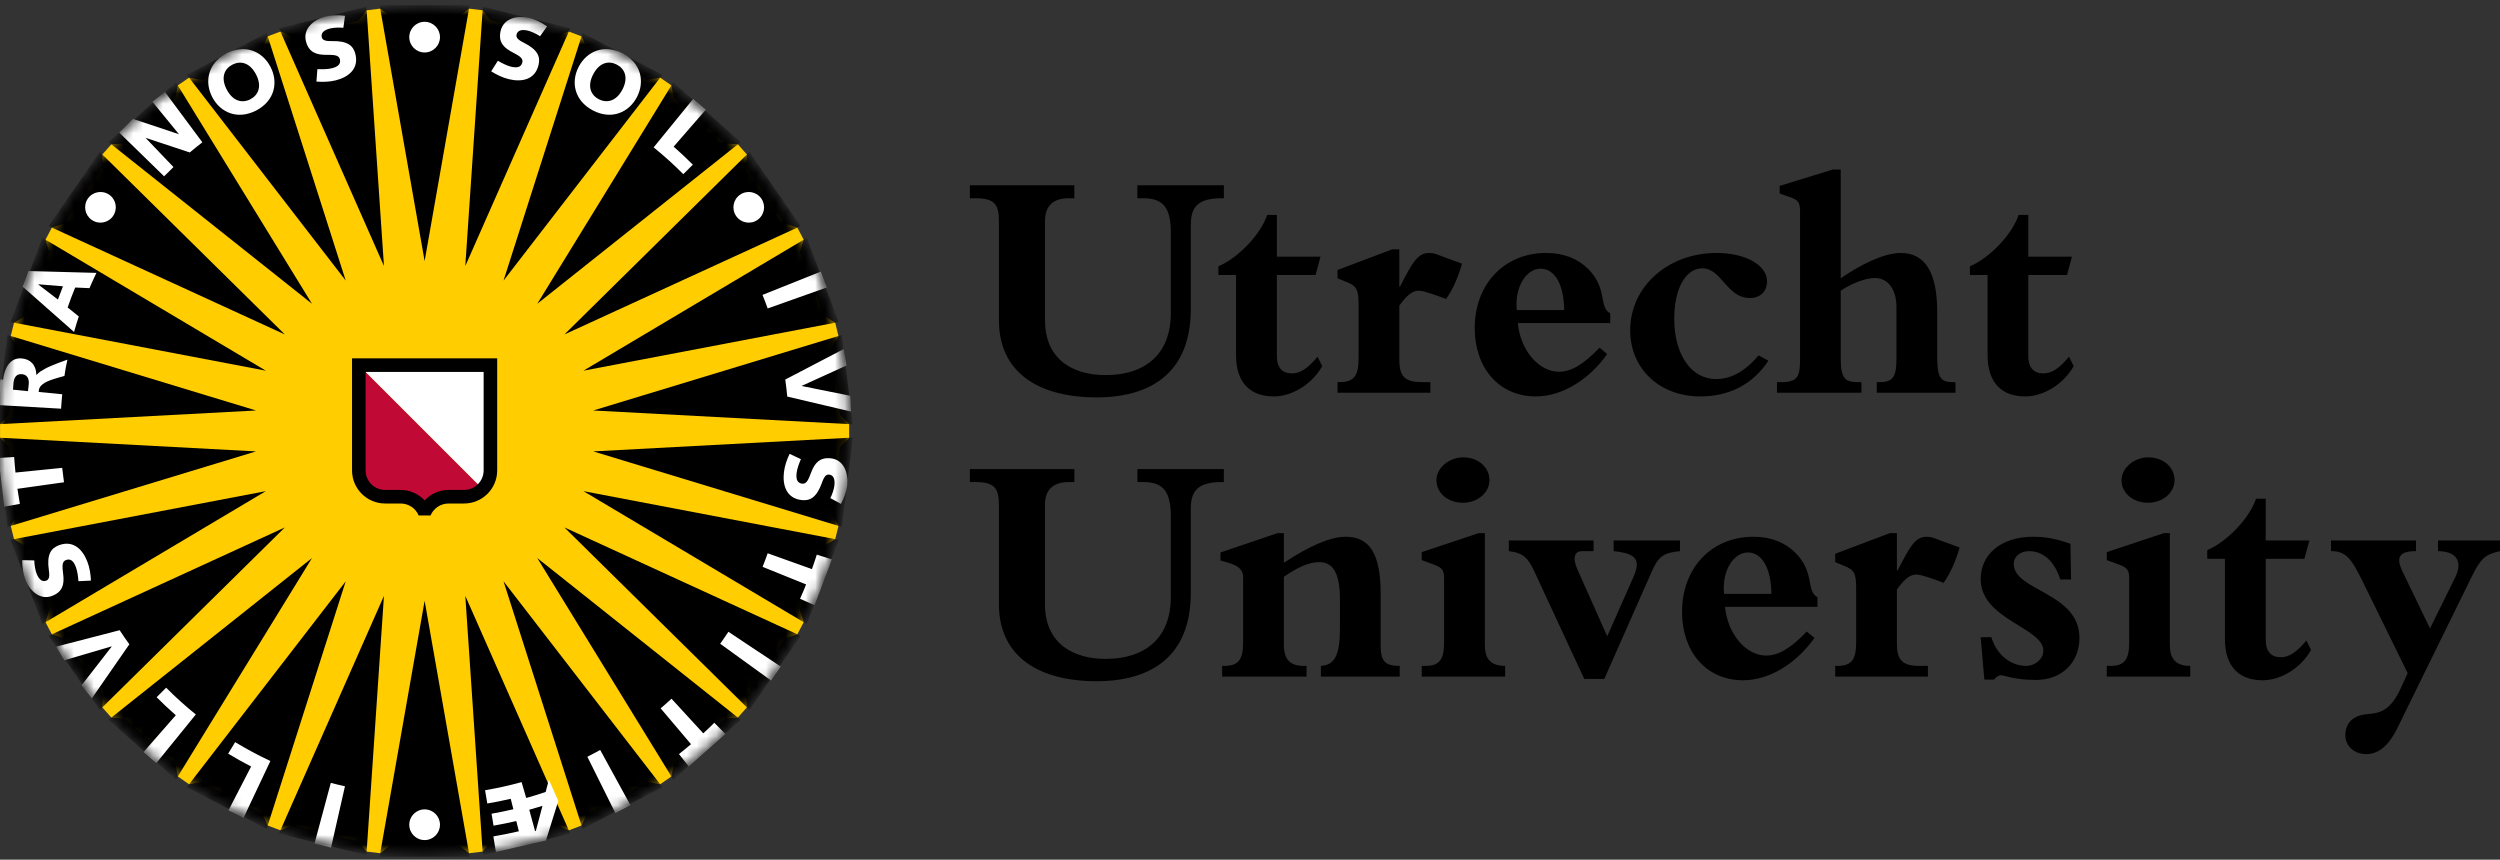 <?xml version="1.0" encoding="UTF-8"?>
<svg xmlns="http://www.w3.org/2000/svg" width="253" height="87" viewBox="0 0 253 87" fill="none">
  <rect x="0" y="0" width="253" height="87" fill="#333333" stroke="none"/>
  <path d="M36.281 2.086L37.096 1.041L38.478 0.873L39.521 1.692H46.414L47.459 0.873L48.837 1.041L49.655 2.084L56.35 3.735L57.558 3.189L58.857 3.682L59.401 4.893L65.499 8.091L66.803 7.853L67.945 8.639L68.184 9.948L73.346 14.516L74.668 14.6L75.587 15.638L75.509 16.962L79.419 22.627L80.686 23.023L81.334 24.254L80.94 25.519L83.385 31.966L84.522 32.651L84.852 34.001L84.168 35.135L84.996 41.978L85.933 42.915V44.308L84.996 45.243L84.168 52.08L84.855 53.214L84.525 54.566L83.388 55.248L80.943 61.696L81.337 62.961L80.689 64.195L79.426 64.587L75.509 70.258L75.587 71.586L74.668 72.624L73.346 72.701L68.191 77.269L67.951 78.575L66.81 79.367L65.505 79.124L59.4 82.327L58.857 83.539L57.558 84.031L56.349 83.486L49.662 85.137L48.844 86.181L47.465 86.346L46.422 85.527H39.527L38.484 86.346L37.105 86.181L36.288 85.137L29.593 83.486L28.385 84.031L27.086 83.539L26.54 82.327L20.444 79.13L19.14 79.37L17.995 78.578L17.758 77.272L12.595 72.701L11.273 72.624L10.351 71.586L10.43 70.258L6.519 64.597L5.252 64.201L4.607 62.97L5.001 61.702L2.555 55.255L1.421 54.572L1.088 53.22L1.773 52.089L0.942 45.243L0.005 44.308V42.915L0.942 41.978L1.772 35.144L1.085 34.007L1.419 32.658L2.553 31.972L4.998 25.525L4.603 24.26L5.248 23.029L6.514 22.633L10.431 16.962L10.351 15.638L11.273 14.6L12.595 14.516L17.75 9.951L17.988 8.646L19.133 7.857L20.436 8.097L26.541 4.893L27.086 3.682L28.385 3.189L29.593 3.735L36.281 2.086Z" fill="#FFCD00"></path>
  <mask id="mask0_189_1899" style="mask-type:luminance" maskUnits="userSpaceOnUse" x="0" y="0" width="86" height="87">
    <path d="M42.972 86.58C66.704 86.58 85.941 67.342 85.941 43.61C85.941 19.882 66.704 0.64 42.972 0.64C19.239 0.64 0.001 19.882 0.001 43.61C0.001 67.342 19.239 86.58 42.972 86.58Z" fill="white"></path>
  </mask>
  <g mask="url(#mask0_189_1899)">
    <path d="M47.529 0.518L42.972 26.422L38.414 0.518M48.865 0.679L47.088 26.921L57.712 2.86M58.961 3.334L50.959 28.392L67.033 7.57M68.136 8.334L54.37 30.744L74.957 14.379M75.844 15.379L57.117 33.848L81.023 22.88M81.645 24.07L59.044 37.512L84.878 32.589M85.202 33.895L60.036 41.541L86.299 42.94M86.299 44.28L60.036 45.682L85.202 53.329M84.878 54.628L59.044 49.705L81.645 63.154M81.023 64.344L57.117 53.376L75.844 71.841M74.957 72.845L54.371 56.473L68.136 78.887M67.033 79.653L50.959 58.832L58.961 83.888M47.529 86.702L42.972 60.798L38.414 86.702M37.08 86.543L38.857 60.3L28.232 84.358M26.983 83.888L34.985 58.832L18.912 79.653M17.805 78.887L31.574 56.473L10.983 72.845M10.098 71.841L28.827 53.376L4.92 64.344M4.296 63.154L26.899 49.705L1.062 54.628M0.741 53.329L25.908 45.682L-0.357 44.28M-0.357 42.94L25.908 41.541L0.741 33.895M1.062 32.589L26.899 37.512L4.296 24.07M4.92 22.88L28.827 33.848L10.098 15.379M10.983 14.379L31.574 30.744L17.805 8.334M18.912 7.57L34.985 28.392L26.983 3.334M28.232 2.86L38.857 26.921L37.08 0.679M57.713 84.358L47.088 60.3L48.865 86.543" fill="black"></path>
  </g>
  <mask id="mask1_189_1899" style="mask-type:luminance" maskUnits="userSpaceOnUse" x="0" y="0" width="86" height="87">
    <path d="M42.972 86.58C66.704 86.58 85.941 67.342 85.941 43.61C85.941 19.882 66.704 0.64 42.972 0.64C19.239 0.64 0.001 19.882 0.001 43.61C0.001 67.342 19.239 86.58 42.972 86.58Z" fill="white"></path>
  </mask>
  <g mask="url(#mask1_189_1899)">
    <path d="M71.429 11.098L68.174 14.84C68.843 15.429 69.492 16.037 70.116 16.666L69.149 17.626C68.198 16.666 67.198 15.766 66.148 14.915L70.146 10.014M83.07 27.485L77.164 29.844C77.348 30.292 77.53 30.766 77.689 31.215L83.672 29.09M86.035 40.052L81.143 39.064L81.14 39.048L85.668 36.986L85.381 35.325L79.467 38.41C79.552 38.986 79.615 39.556 79.671 40.133L86.132 41.653M84.178 56.607L82.662 56.13C82.508 56.62 82.34 57.109 82.168 57.595L77.689 55.99C77.53 56.439 77.354 56.916 77.173 57.364L81.578 59.144C81.385 59.633 81.177 60.122 80.964 60.596L82.427 61.247M79.007 67.457L73.713 63.936C73.45 64.335 73.162 64.759 72.883 65.148L78.026 68.868M73.409 74.278L72.287 73.144C71.927 73.508 71.554 73.864 71.171 74.213L67.956 70.71C67.603 71.034 67.227 71.374 66.858 71.686L69.931 75.312C69.531 75.655 69.122 75.986 68.711 76.313L69.701 77.559M63.795 81.476L60.739 75.895C60.318 76.132 59.871 76.366 59.44 76.584L62.275 82.28M50.187 86.222L49.929 84.645C50.758 84.505 51.584 84.339 52.508 84.124L52.249 83.09C51.412 83.28 50.691 83.43 49.946 83.557L49.746 82.348C50.452 82.224 51.156 82.08 51.953 81.896L51.686 80.837C50.838 81.037 50.077 81.186 49.315 81.314L49.09 79.971C50.334 79.762 51.568 79.488 52.784 79.148L53.253 80.756C53.915 80.572 54.571 80.367 55.223 80.145L55.545 78.905L56.501 81.052L55.251 85.047M54.227 84.084L54.9 81.551C54.459 81.688 53.986 81.828 53.561 81.947L54.149 84.103L54.227 84.084ZM33.501 85.779L34.91 79.572C34.439 79.466 33.944 79.351 33.478 79.226L31.827 85.365M24.652 82.754L27.363 77.014C26.14 76.441 24.951 75.805 23.797 75.104L23.09 76.269C23.848 76.73 24.623 77.163 25.413 77.572L23.124 82.006M15.822 77.223L19.818 72.305C18.769 71.458 17.765 70.554 16.814 69.594L15.848 70.558C16.474 71.19 17.122 71.794 17.791 72.38L14.528 76.11M6.518 66.815L11.302 65.41L11.311 65.422L8.261 69.349L9.294 70.676L13.09 65.204C12.751 64.737 12.424 64.26 12.108 63.777L5.681 65.441M0.439 51.276L2.01 50.992C1.919 50.487 1.837 49.976 1.765 49.468L6.476 48.805C6.409 48.331 6.344 47.823 6.294 47.346L1.566 47.823C1.511 47.296 1.466 46.77 1.432 46.249L-0.147 46.349M-0.224 40.99L6.181 41.36C6.21 40.871 6.25 40.385 6.298 39.899L3.915 39.665C3.921 39.612 3.925 39.513 3.942 39.428C4.02 39.005 4.538 38.677 5.091 38.478C5.545 38.31 6.522 38.045 6.522 38.045C6.601 37.493 6.686 36.96 6.824 36.396C6.824 36.396 5.148 36.976 4.545 37.325C4.161 37.543 3.947 37.652 3.709 37.932L3.679 37.926C3.66 36.948 3.082 36.331 2.169 36.269C1.056 36.188 0.455 37.194 0.306 38.419L0.03 38.397M2.258 37.87C2.875 37.939 2.952 38.522 2.907 38.902C2.882 39.123 2.852 39.376 2.833 39.587L1.31 39.435C1.336 39.182 1.341 38.952 1.366 38.721C1.437 38.083 1.754 37.811 2.258 37.87ZM2.294 29.006L7.493 33.596C7.642 33.066 7.802 32.542 7.974 32.025L6.846 31.115C7.081 30.433 7.336 29.76 7.609 29.096L9.054 29.161C9.277 28.644 9.512 28.124 9.757 27.616L2.892 27.429M3.877 28.769L6.371 28.974C6.193 29.423 6.023 29.866 5.862 30.317L3.871 28.788L3.877 28.769ZM12.066 13.416L16.608 17.844C16.919 17.523 17.235 17.215 17.556 16.906L14.729 13.949L19.205 15.429C19.622 15.077 20.047 14.734 20.479 14.401L16.695 9.309L15.433 10.303L18.113 13.587L13.473 12.036M49.709 7.218C50.249 7.56 50.863 7.859 51.485 8.01C52.815 8.337 54.137 8.063 54.499 6.588C54.703 5.748 54.439 5.034 52.994 4.314C52.338 3.998 52.217 3.748 52.275 3.506C52.367 3.125 52.709 2.925 53.454 3.107C53.771 3.185 54.292 3.422 54.654 3.666L55.364 2.67C54.808 2.284 54.223 1.979 53.558 1.814C52.427 1.537 50.987 1.817 50.669 3.104C50.388 4.261 51.007 4.797 51.656 5.177C52.304 5.556 52.992 5.778 52.858 6.33C52.719 6.893 52.186 6.862 51.703 6.746C51.278 6.643 50.719 6.35 50.383 6.148L49.709 7.218ZM58.569 6.746C57.738 8.331 58.143 10.2 60.002 11.176C61.852 12.145 63.62 11.419 64.453 9.833C65.282 8.25 64.878 6.381 63.027 5.41C61.17 4.436 59.401 5.163 58.569 6.746ZM60.036 7.514C60.664 6.315 61.614 6.112 62.424 6.538C63.243 6.967 63.614 7.866 62.986 9.066C62.36 10.259 61.406 10.465 60.589 10.035C59.777 9.611 59.408 8.711 60.036 7.514ZM79.908 45.932C79.63 46.505 79.411 47.15 79.334 47.786C79.172 49.144 79.604 50.425 81.112 50.606C81.967 50.708 82.644 50.359 83.186 48.842C83.423 48.147 83.656 47.998 83.904 48.029C84.289 48.072 84.531 48.39 84.44 49.147C84.403 49.477 84.228 50.023 84.029 50.409L85.107 50.995C85.418 50.394 85.655 49.783 85.736 49.097C85.876 47.941 85.425 46.542 84.111 46.386C82.924 46.243 82.469 46.925 82.168 47.611C81.872 48.303 81.734 49.013 81.168 48.945C80.592 48.876 80.561 48.343 80.62 47.848C80.671 47.415 80.891 46.826 81.053 46.468L79.908 45.932ZM9.202 58.757C9.177 58.118 9.072 57.445 8.843 56.847C8.353 55.566 7.38 54.638 5.959 55.18C5.152 55.488 4.715 56.108 4.944 57.707C5.057 58.43 4.921 58.67 4.689 58.757C4.323 58.9 3.963 58.732 3.692 58.018C3.573 57.707 3.474 57.146 3.469 56.713L2.244 56.691C2.244 57.37 2.322 58.025 2.568 58.667C2.984 59.751 4.033 60.779 5.271 60.306C6.384 59.882 6.473 59.069 6.415 58.318C6.358 57.57 6.15 56.875 6.683 56.673C7.222 56.467 7.501 56.922 7.679 57.389C7.835 57.794 7.913 58.424 7.937 58.816L9.202 58.757ZM21.485 9.836C22.315 11.422 24.084 12.148 25.942 11.176C27.795 10.2 28.197 8.334 27.366 6.749C26.534 5.166 24.766 4.437 22.915 5.41C21.058 6.384 20.653 8.253 21.485 9.836ZM22.949 9.069C22.32 7.872 22.693 6.972 23.504 6.548C24.322 6.115 25.272 6.321 25.902 7.517C26.53 8.714 26.16 9.611 25.341 10.044C24.528 10.468 23.577 10.263 22.949 9.069ZM32.022 8.256C32.657 8.309 33.34 8.287 33.962 8.135C35.291 7.803 36.334 6.947 35.967 5.472C35.758 4.633 35.192 4.123 33.579 4.159C32.852 4.182 32.626 4.018 32.567 3.777C32.472 3.397 32.682 3.061 33.426 2.876C33.745 2.798 34.313 2.766 34.748 2.813L34.913 1.6C34.242 1.518 33.582 1.518 32.917 1.682C31.788 1.966 30.639 2.882 30.959 4.168C31.247 5.324 32.044 5.512 32.796 5.545C33.546 5.577 34.259 5.456 34.398 6.007C34.535 6.571 34.05 6.792 33.566 6.912C33.143 7.017 32.511 7.017 32.12 6.996L32.022 8.256ZM42.972 5.311C43.83 5.311 44.526 4.617 44.526 3.758C44.526 2.901 43.83 2.207 42.972 2.207C42.113 2.207 41.419 2.901 41.419 3.758C41.419 4.616 42.113 5.311 42.972 5.311ZM74.497 21.86C74.981 22.568 75.952 22.745 76.656 22.256C77.362 21.77 77.537 20.804 77.05 20.1C76.566 19.393 75.6 19.218 74.894 19.704C74.187 20.19 74.011 21.156 74.497 21.86ZM41.419 83.464C41.419 84.324 42.113 85.016 42.972 85.016C43.83 85.016 44.526 84.324 44.526 83.464C44.526 82.604 43.83 81.909 42.972 81.909C42.113 81.909 41.419 82.604 41.419 83.464ZM11.444 21.86C11.931 21.156 11.755 20.19 11.049 19.704C10.344 19.218 9.377 19.393 8.89 20.1C8.404 20.804 8.581 21.77 9.287 22.256C9.991 22.745 10.958 22.568 11.444 21.86Z" fill="white"></path>
  </g>
  <path d="M48.864 49.499C48.379 49.995 47.707 50.3 46.961 50.3H45.397C44.521 50.3 43.744 50.724 43.259 51.378H42.682C42.199 50.724 41.419 50.3 40.544 50.3H38.981C37.511 50.3 36.32 49.11 36.32 47.639V36.958" fill="#C00A35"></path>
  <path d="M36.32 36.958H49.623V47.639C49.623 48.368 49.334 49.02 48.864 49.499" fill="white"></path>
  <path d="M50.316 47.605C50.316 49.456 48.813 50.955 46.961 50.955H45.397C44.576 50.955 43.872 51.456 43.57 52.167H42.371C42.071 51.456 41.367 50.955 40.544 50.955H38.981C37.128 50.955 35.626 49.456 35.626 47.605V36.263H50.316V47.605ZM48.945 37.64H36.998V47.605C36.998 48.692 37.886 49.584 38.981 49.584H40.544C41.497 49.584 42.34 49.982 42.949 50.618H42.991C43.603 49.982 44.445 49.584 45.397 49.584H46.961C48.057 49.584 48.944 48.692 48.944 47.605L48.945 37.64Z" fill="black"></path>
  <path d="M115.1 18.747H123.854V20.062H123.614C120.915 20.062 120.507 21.242 120.507 22.866V31.271C120.507 38.804 115.039 40.217 111.022 40.217C104.94 40.217 101.091 37.589 101.091 32.421V22.359C101.091 20.667 100.621 20.062 98.728 20.062H98.152V18.747H108.723V20.062H108.155C106.727 20.062 105.756 20.702 105.756 22.359V32.421C105.756 36.54 108.788 37.959 111.86 37.959C116.288 37.959 118.487 35.464 118.487 31.746V23.541C118.487 21.144 117.808 20.062 115.712 20.062H115.1L115.1 18.747ZM129.218 36.004C129.218 37.254 129.786 37.787 130.768 37.787C131.577 37.787 132.354 37.284 133.334 36.102L133.809 37.047C132.795 38.869 130.768 40.119 128.91 40.119C126.618 40.119 125.088 38.832 125.088 35.932V27.832H123.303V26.947C125.329 26.107 127.633 23.639 128.236 21.751H129.218V25.972H133.635L133.132 27.832H129.218V36.004ZM144.751 39.747H135.359V38.669H135.596C136.983 38.669 137.486 38.062 137.486 36.309V30.803C137.486 29.284 137.286 28.942 136.275 28.539L135.359 28.164V27.324L140.897 25.23H141.611V29.009H141.677C142.924 26.578 143.466 25.6 144.616 25.6C144.848 25.6 145.123 25.635 145.288 25.7L147.955 26.682C147.552 28.102 147.012 29.31 146.343 30.259C145.288 29.852 144.041 29.416 143.597 29.416C142.924 29.416 142.356 29.891 141.611 30.934V36.407C141.611 38.031 142.117 38.669 143.874 38.669H144.751V39.747ZM162.645 35.832C160.761 38.494 158.022 40.119 155.42 40.119C151.739 40.119 149.242 37.284 149.242 33.198C149.242 28.74 152.253 25.599 156.465 25.599C158.261 25.599 159.679 26.175 160.723 27.221C162.716 29.212 161.773 31.104 162.955 31.712V32.691H153.6C153.87 35.495 155.758 37.62 157.754 37.62C158.999 37.62 160.216 36.915 161.876 35.186L162.645 35.832ZM158.294 31.378C158.261 28.776 157.349 27.19 155.892 27.19C154.51 27.19 153.265 28.974 153.496 31.378H158.294ZM178.958 36.507C177.404 38.869 175.037 40.119 172.07 40.119C167.951 40.119 164.975 37.314 164.975 33.431C164.975 29.009 168.796 25.6 173.72 25.6C176.626 25.6 178.823 26.815 178.823 28.471C178.823 29.481 178.149 30.161 177.096 30.161C174.739 30.161 174.236 27.154 172.275 27.154C170.585 27.154 169.431 29.212 169.431 32.249C169.431 35.898 171.16 38.362 173.655 38.362C175.179 38.362 176.592 37.589 177.978 35.965L178.958 36.507ZM186.282 36.34C186.282 38.466 186.859 38.669 188.039 38.669H188.376V39.747H179.828V38.669H180.31C182.033 38.669 182.165 37.992 182.165 36.202V21.446C182.165 20.471 181.993 20.232 181.083 19.927L180.103 19.59V18.812L185.474 17.158H186.282V28.164C188.176 26.848 190.601 25.6 192.358 25.6C194.833 25.6 196.046 27.588 196.046 31.574V36.037C196.046 38.031 196.278 38.669 197.565 38.669H197.896V39.748H189.928V38.669H190.2C191.616 38.669 191.923 38.124 191.923 36.202V31.104C191.923 29.284 191.078 28.134 189.73 28.134C188.812 28.134 187.466 28.637 186.282 29.416L186.282 36.34ZM205.265 36.004C205.265 37.254 205.838 37.787 206.815 37.787C207.627 37.787 208.398 37.284 209.384 36.102L209.857 37.047C208.842 38.869 206.815 40.119 204.958 40.119C202.662 40.119 201.142 38.832 201.142 35.932V27.832H199.355V26.947C201.382 26.107 203.678 23.639 204.281 21.751H205.265V25.972H209.68L209.184 27.832H205.265V36.004Z" fill="black"></path>
  <path d="M115.106 47.467H123.852V48.784H123.614C120.917 48.784 120.507 49.966 120.507 51.59V59.998C120.507 67.528 115.039 68.941 111.02 68.941C104.939 68.941 101.091 66.313 101.091 61.145V51.08C101.091 49.394 100.621 48.784 98.728 48.784H98.152V47.467H108.728V48.784H108.153C106.732 48.784 105.75 49.426 105.75 51.08V61.145C105.75 65.266 108.795 66.679 111.863 66.679C116.293 66.679 118.486 64.182 118.486 60.464V52.263C118.486 49.867 117.806 48.784 115.712 48.784H115.106V47.467ZM139.724 65.401C139.724 67.053 140.325 67.389 141.649 67.389V68.473H133.676V67.389C135.061 67.291 135.603 66.343 135.603 63.574V60.636C135.603 57.934 134.858 56.887 133.511 56.887C132.462 56.887 131.347 57.394 129.927 58.374V65.231C129.927 66.749 130.572 67.389 131.919 67.389H132.222V68.473H123.68V67.389H123.881C125.303 67.389 125.806 66.783 125.806 65.027V58.442C125.806 57.699 125.403 57.261 124.217 56.924L123.514 56.721V55.909L129.285 53.953H129.927V56.954C132.389 55.335 134.553 54.32 136.173 54.32C138.642 54.32 139.724 56.081 139.724 60.128L139.724 65.401ZM152.319 68.473H143.88V67.389H144.251C145.637 67.389 146.14 66.783 146.14 65.027V58.548C146.14 57.666 145.937 57.427 144.991 57.092L143.879 56.684V55.876L149.652 53.953H150.266V65.266C150.266 66.649 150.83 67.389 152.319 67.389L152.319 68.473ZM150.734 48.582C150.734 49.934 149.447 50.879 148.067 50.879C146.51 50.879 145.367 49.898 145.367 48.582C145.367 47.367 146.649 46.285 148.067 46.285C149.612 46.285 150.734 47.301 150.734 48.582ZM152.693 54.695H161.27V55.777H160.09C159.374 55.777 159.08 56.416 159.651 57.666L162.651 64.391L165.284 58.442C166.062 56.684 165.661 56.011 163.297 55.777V54.695H170.013V55.777C168.256 55.944 167.821 56.384 167.178 57.799L162.353 68.708H160.326L155.295 57.871C154.657 56.484 154.175 55.944 152.693 55.777V54.695ZM183.624 64.557C181.73 67.219 179 68.843 176.401 68.843C172.712 68.843 170.222 66.004 170.222 61.923C170.222 57.462 173.224 54.32 177.445 54.32C179.239 54.32 180.647 54.895 181.695 55.944C183.696 57.934 182.746 59.826 183.928 60.438V61.413H174.572C174.844 64.219 176.733 66.343 178.725 66.343C179.973 66.343 181.188 65.639 182.845 63.91L183.624 64.557ZM179.268 60.096C179.238 57.499 178.323 55.909 176.869 55.909C175.484 55.909 174.236 57.699 174.472 60.096H179.268ZM195.104 68.473H185.723V67.389H185.958C187.34 67.389 187.843 66.783 187.843 65.027V59.521C187.843 58.002 187.641 57.666 186.628 57.261L185.723 56.887V56.042L191.254 53.953H191.967V57.733H192.039C193.282 55.302 193.821 54.32 194.971 54.32C195.211 54.32 195.48 54.357 195.645 54.424L198.31 55.406C197.91 56.821 197.368 58.036 196.695 58.981C195.645 58.578 194.396 58.141 193.956 58.141C193.282 58.141 192.707 58.609 191.967 59.66V65.125C191.967 66.749 192.474 67.389 194.231 67.389H195.104V68.473ZM200.446 64.487H201.526C202.101 66.379 203.588 67.389 205.037 67.389C205.984 67.389 206.787 66.679 206.787 65.839C206.787 63.509 200.446 62.7 200.446 58.609C200.446 56.042 202.575 54.32 205.74 54.32C207.027 54.32 208.111 54.523 209.528 55.032L209.593 58.644H208.507C207.902 56.787 206.787 55.777 205.337 55.777C204.46 55.777 203.787 56.317 203.787 57.057C203.787 59.826 210.438 59.929 210.438 64.557C210.438 67.053 208.649 68.81 206.049 68.81C203.713 68.81 202.94 68.334 202.466 68.334C202.267 68.334 202.066 68.473 201.793 68.775H200.815L200.446 64.487ZM221.653 68.473H213.207V67.389H213.584C214.964 67.389 215.472 66.783 215.472 65.027V58.548C215.472 57.666 215.278 57.427 214.327 57.092L213.206 56.684V55.876L218.983 53.953H219.589V65.266C219.589 66.649 220.164 67.389 221.653 67.389L221.653 68.473ZM220.065 48.582C220.065 49.934 218.785 50.879 217.396 50.879C215.846 50.879 214.697 49.898 214.697 48.582C214.697 47.367 215.979 46.285 217.396 46.285C218.949 46.285 220.065 47.301 220.065 48.582ZM229.292 64.727C229.292 65.976 229.86 66.512 230.84 66.512C231.649 66.512 232.418 66.004 233.406 64.824L233.877 65.774C232.866 67.593 230.84 68.843 228.978 68.843C226.686 68.843 225.162 67.556 225.162 64.659V56.55H223.374V55.672C225.401 54.828 227.698 52.365 228.305 50.474H229.292V54.695H233.711L233.202 56.55H229.292V64.727ZM243.657 68.119L242.982 69.603C241.194 73.518 239.406 71.426 237.854 72.978C237.55 73.282 237.347 73.854 237.347 74.395C237.347 75.508 238.258 76.318 239.472 76.318C240.653 76.318 241.698 75.508 242.543 73.821L250.099 58.436C251.044 56.515 251.483 56.109 253 55.773V54.692H246.726V55.773C248.75 55.805 249.189 56.952 248.479 58.404L245.916 63.599L243.115 57.796C242.475 56.447 242.744 55.773 244.499 55.773V54.692H235.895V55.773C237.347 55.773 237.921 56.412 239.1 58.842L243.657 68.119Z" fill="black"></path>
</svg>
